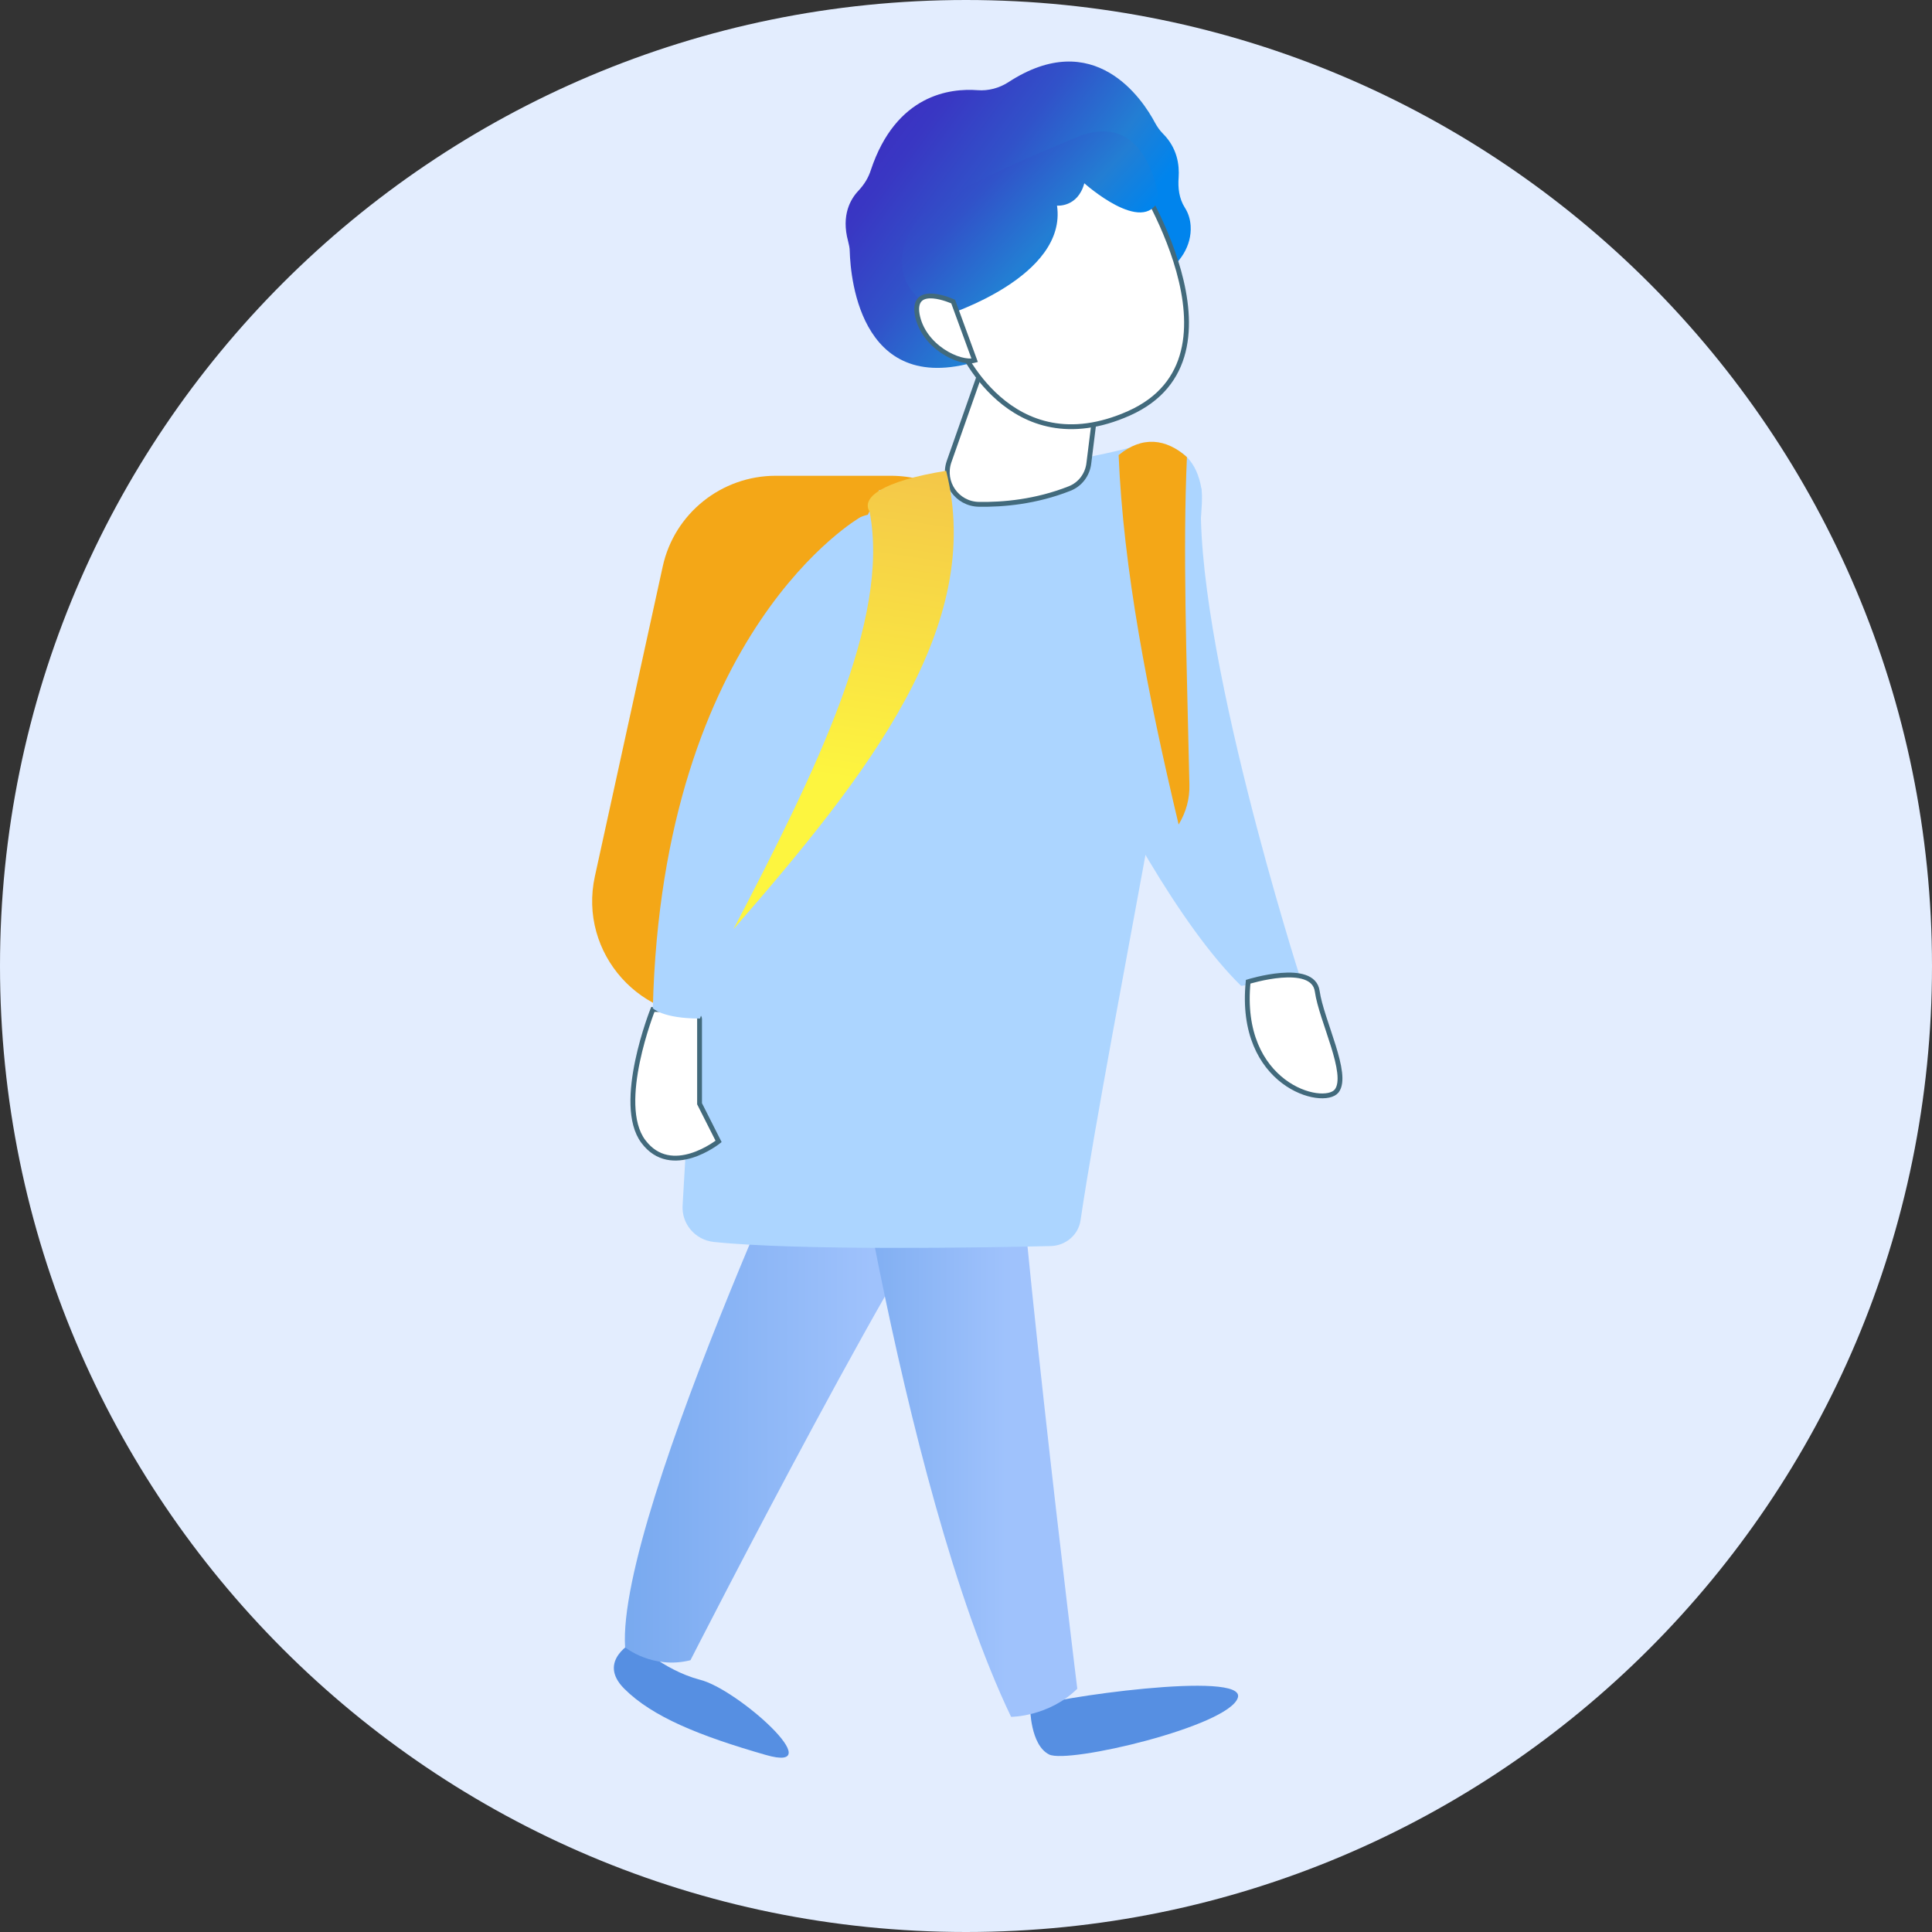 <svg width="100" height="100" viewBox="0 0 100 100" fill="none" xmlns="http://www.w3.org/2000/svg">
<rect x="0" y="0" width="100" height="100" fill="#333333" stroke="none"/>
<path d="M50 100C77.614 100 100 77.614 100 50C100 22.386 77.614 0 50 0C22.386 0 0 22.386 0 50C0 77.614 22.386 100 50 100Z" fill="#E3EDFE"/>
<path d="M46.103 24.626H40.15C37.345 24.626 34.904 26.575 34.304 29.316L30.792 45.354C29.914 49.337 33.212 53.02 37.259 52.57L40.578 52.206C42.805 51.971 44.689 50.515 45.503 48.438L51.649 32.742C53.212 28.866 50.321 24.626 46.103 24.626Z" fill="#F4A717"/>
<path d="M32.805 84.968C32.805 84.968 30.857 85.953 32.313 87.409C33.769 88.865 36.21 89.85 39.636 90.835C43.062 91.82 38.18 87.409 36.21 86.938C34.283 86.424 32.805 84.968 32.805 84.968Z" fill="#568FE2"/>
<path d="M43.554 53.705C43.554 53.705 31.905 78.266 32.355 85.268C32.355 85.268 33.79 86.425 35.738 85.932C35.738 85.932 47.944 62.013 50.385 60.043L43.554 53.705Z" fill="url(#paint0_linear)"/>
<path d="M53.319 88.372C53.319 88.372 53.319 90.321 54.304 90.813C55.289 91.306 63.576 89.357 64.068 87.88C64.561 86.424 54.304 87.901 53.319 88.372Z" fill="#568FE2"/>
<path d="M43.062 51.263C43.062 51.755 46.488 76.659 52.334 88.864C52.334 88.864 54.282 88.864 55.76 87.408C55.76 87.408 52.334 59.571 52.334 53.233L43.062 51.263Z" fill="url(#paint1_linear)"/>
<path d="M67.302 50.621C67.302 50.621 61.692 33.148 62.184 25.289C62.184 25.289 54.604 23.341 50.6 26.06C50.6 26.06 57.944 44.861 64.24 51.028L67.302 50.621Z" fill="#ACD5FF"/>
<path d="M64.604 50.815C64.604 50.815 67.966 49.765 68.18 51.307C68.394 52.827 69.85 55.611 69.186 56.468C68.501 57.324 64.069 56.168 64.604 50.815Z" fill="white" stroke="#426A7C" stroke-width="0.25" stroke-miterlimit="10"/>
<path d="M45.503 25.374C45.503 25.374 55.439 24.089 58.95 23.04C58.95 23.04 61.691 22.355 62.184 25.289C62.655 28.094 57.409 53.212 55.931 63.147C55.824 63.918 55.16 64.475 54.389 64.496C50.835 64.582 41.242 64.732 36.938 64.282C35.974 64.175 35.267 63.34 35.332 62.376C35.503 59.271 35.91 52.633 36.21 50.813C37.709 41.991 45.503 25.374 45.503 25.374Z" fill="#ACD5FF"/>
<path d="M51.863 16.104L49.122 23.898C48.758 24.969 49.529 26.082 50.664 26.104C51.927 26.125 53.619 25.975 55.354 25.29C55.91 25.076 56.296 24.562 56.36 23.962L57.217 17.088L51.863 16.104Z" fill="white" stroke="#426A7C" stroke-width="0.25" stroke-miterlimit="10"/>
<path fill-rule="evenodd" clip-rule="evenodd" d="M61.627 11.692C61.606 11.37 61.52 11.049 61.328 10.749C61.028 10.278 60.964 9.722 61.006 9.186C61.049 8.544 60.942 7.666 60.193 6.917C60.021 6.745 59.893 6.553 59.786 6.36C59.143 5.139 56.638 1.349 52.184 4.261C51.713 4.561 51.156 4.711 50.6 4.668C49.186 4.561 46.381 4.882 45.075 8.801C44.946 9.208 44.732 9.55 44.432 9.872C44.026 10.3 43.533 11.135 43.897 12.484C43.94 12.655 43.983 12.827 43.983 13.019C44.026 14.411 44.561 20.942 51.178 18.501C51.263 18.48 51.349 18.437 51.413 18.394L60.15 14.197C61.071 13.683 61.692 12.72 61.627 11.692Z" fill="url(#paint2_linear)"/>
<path fill-rule="evenodd" clip-rule="evenodd" d="M58.651 8.865C58.651 8.865 65.01 18.458 58.437 21.392C52.227 24.154 49.614 17.795 49.614 17.795C49.614 17.795 46.895 14.968 47.794 12.784C48.736 10.621 57.109 7.688 58.651 8.865Z" fill="white" stroke="#426A7C" stroke-width="0.25" stroke-miterlimit="10"/>
<path fill-rule="evenodd" clip-rule="evenodd" d="M49.015 16.296C49.015 16.296 55.246 14.326 54.711 10.643C54.711 10.643 55.782 10.75 56.124 9.486C56.124 9.486 59.186 12.227 59.979 10.321C59.979 10.321 59.443 5.568 55.717 7.109C51.991 8.651 48.565 10.214 47.58 11.328C46.574 12.399 45.739 15.054 49.015 16.296Z" fill="url(#paint3_linear)"/>
<path fill-rule="evenodd" clip-rule="evenodd" d="M50.449 18.651L49.336 15.61C49.336 15.61 47.194 14.625 47.473 16.274C47.773 17.944 49.678 18.865 50.449 18.651Z" fill="white" stroke="#426A7C" stroke-width="0.25" stroke-miterlimit="10"/>
<path d="M33.79 52.248C33.79 52.248 31.841 57.13 33.297 59.079C34.753 61.028 37.194 59.079 37.194 59.079L36.209 57.13C36.209 57.13 36.209 53.233 36.209 52.741C36.231 52.248 33.79 52.248 33.79 52.248Z" fill="white" stroke="#426A7C" stroke-width="0.25" stroke-miterlimit="10"/>
<path d="M44.539 26.767C44.539 26.767 34.282 32.591 33.79 52.184C33.79 52.184 34.282 52.719 36.231 52.719C36.231 52.719 40.621 39.486 45.996 33.126C48.801 29.829 46.981 25.717 44.539 26.767Z" fill="#ACD5FF"/>
<path d="M45.011 26.488C46.081 32.056 42.291 39.807 37.966 48.094C44.989 40.021 50.985 32.398 48.972 24.368C45.653 24.904 44.561 25.76 45.011 26.488Z" fill="url(#paint4_linear)"/>
<path d="M57.901 23.555C58.137 29.4 59.4 35.931 61.006 42.677C61.392 42.034 61.584 41.349 61.563 40.599C61.413 33.812 61.22 28.501 61.435 23.662C60.364 22.698 59.122 22.548 57.901 23.555Z" fill="#F4A717"/>
<defs>
<linearGradient id="paint0_linear" x1="32.345" y1="69.885" x2="50.396" y2="69.885" gradientUnits="userSpaceOnUse">
<stop stop-color="#78A9EF"/>
<stop offset="0.708" stop-color="#9FC2FC"/>
</linearGradient>
<linearGradient id="paint1_linear" x1="43.07" y1="70.068" x2="55.767" y2="70.068" gradientUnits="userSpaceOnUse">
<stop stop-color="#78A9EF"/>
<stop offset="0.708" stop-color="#9FC2FC"/>
</linearGradient>
<linearGradient id="paint2_linear" x1="56.401" y1="14.44" x2="44.37" y2="5.479" gradientUnits="userSpaceOnUse">
<stop stop-color="#0084ED"/>
<stop offset="0.205" stop-color="#237ED3"/>
<stop offset="0.491" stop-color="#3152C9"/>
<stop offset="0.767" stop-color="#3937C3"/>
<stop offset="0.967" stop-color="#3C2DC1"/>
</linearGradient>
<linearGradient id="paint3_linear" x1="56.263" y1="14.308" x2="45.708" y2="4.648" gradientUnits="userSpaceOnUse">
<stop stop-color="#0084ED"/>
<stop offset="0.205" stop-color="#237ED3"/>
<stop offset="0.491" stop-color="#3152C9"/>
<stop offset="0.767" stop-color="#3937C3"/>
<stop offset="0.967" stop-color="#3C2DC1"/>
</linearGradient>
<linearGradient id="paint4_linear" x1="43.369" y1="40.26" x2="52.868" y2="-24.649" gradientUnits="userSpaceOnUse">
<stop stop-color="#FDF53F"/>
<stop offset="1" stop-color="#D93C65"/>
</linearGradient>
</defs>
</svg>
